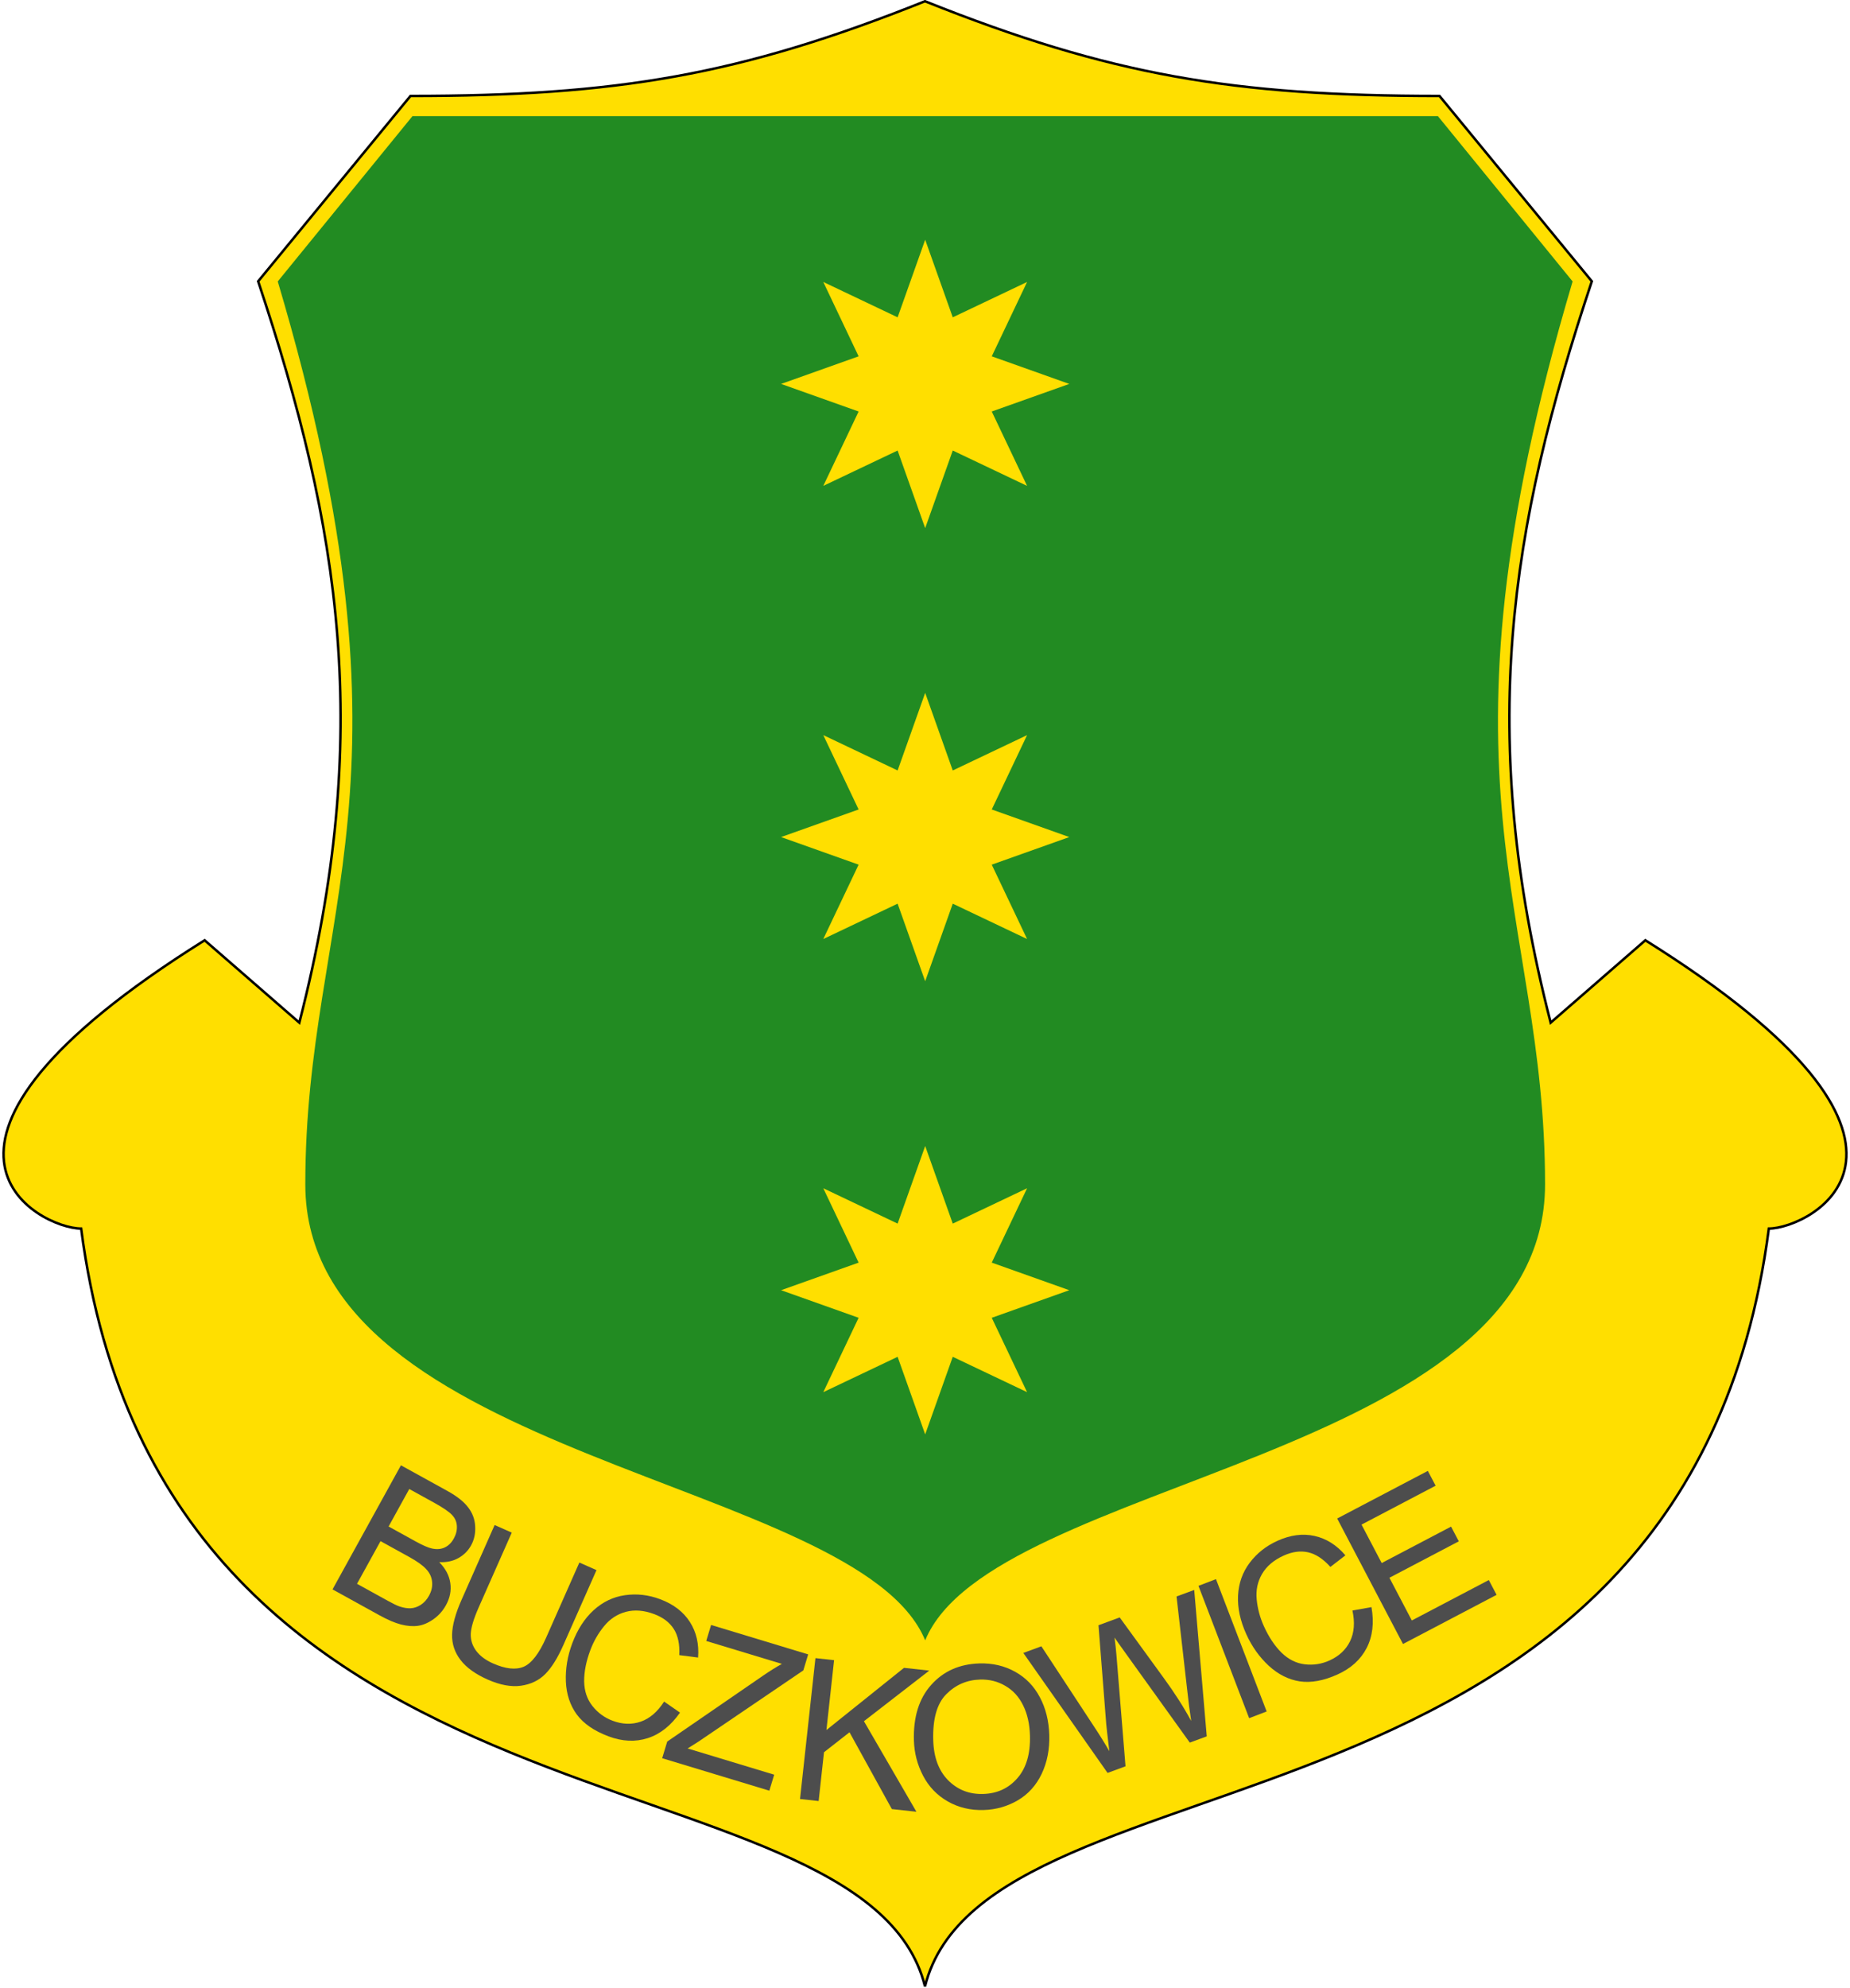 <?xml version="1.0" encoding="UTF-8" standalone="no"?>
<!-- Created with Inkscape (http://www.inkscape.org/) -->
<svg
   xmlns:svg="http://www.w3.org/2000/svg"
   xmlns="http://www.w3.org/2000/svg"
   xmlns:xlink="http://www.w3.org/1999/xlink"
   version="1.0"
   width="745"
   height="800"
   id="svg2">
  <defs
     id="defs4" />
  <g
     transform="matrix(1.658,0,0,1.658,-0.475,-19.568)"
     id="g4671">
    <path
       d="M 62.987,80.089 L 99.979,35.099 C 149.968,35.098 179.962,30.1 224.952,12.104 C 269.942,30.1 299.937,35.098 349.925,35.099 L 386.918,80.089 C 366.922,140.076 358.923,190.065 376.92,260.05 C 376.92,260.05 399.915,240.055 399.915,240.055 C 479.898,290.044 439.906,310.04 429.908,310.04 C 409.913,464.007 239.949,434.014 224.952,494.001 C 209.955,434.014 39.991,464.007 19.996,310.04 C 9.998,310.04 -29.993,290.044 49.989,240.055 C 49.989,240.055 72.985,260.05 72.985,260.05 C 90.981,190.065 82.982,140.076 62.987,80.089 z "
       style="opacity:1;fill:#ffdf00;fill-opacity:1;fill-rule:nonzero;stroke:black;stroke-width:0.603;stroke-linecap:butt;stroke-linejoin:miter;stroke-miterlimit:4;stroke-dasharray:none;stroke-opacity:1"
       id="path4659" />
    <g
       id="g2882">
      <path
         d="M 67.75,80.12 L 100.464,40 L 349.536,40 L 382.25,80.12 C 345.819,202.711 375.558,232.43 375.558,299.297 C 375.558,366.165 241.187,370.688 225,410 C 208.812,370.688 74.441,366.165 74.441,299.297 C 74.441,232.43 104.181,202.711 67.75,80.12 z "
         style="opacity:1;fill:#228b22;fill-opacity:1;fill-rule:nonzero;stroke:none;stroke-width:2;stroke-linecap:butt;stroke-linejoin:miter;stroke-miterlimit:4;stroke-dasharray:none;stroke-opacity:1"
         id="path5486" />
      <g
         transform="translate(-330,20)"
         id="g2877">
        <path
           d="M 590,85 L 571.168,91.697 L 579.749,109.749 L 561.697,101.168 L 555,120 L 548.303,101.168 L 530.251,109.749 L 538.832,91.697 L 520,85 L 538.832,78.303 L 530.251,60.251 L 548.303,68.832 L 555,50 L 561.697,68.832 L 579.749,60.251 L 571.168,78.303 L 590,85 z "
           style="fill:#ffdf00;fill-opacity:1"
           id="use2954" />
        <use
           transform="translate(0,110)"
           style="fill-opacity:1"
           id="use2861"
           x="0"
           y="0"
           width="450"
           height="500"
           xlink:href="#use2954" />
        <use
           transform="translate(0,220)"
           id="use2867"
           x="0"
           y="0"
           width="450"
           height="500"
           xlink:href="#use2954" />
      </g>
    </g>
  </g>
  <g
     transform="matrix(1.66,0,0,1.66,-5.484,2.961)"
     style="fill:#4d4d4d"
     id="g7386">
    <path
       d="M 83.973,383.576 L 100.567,353.49 L 111.855,359.715 C 114.153,360.983 115.824,362.306 116.866,363.684 C 117.929,365.056 118.5,366.593 118.578,368.295 C 118.678,369.992 118.346,371.531 117.584,372.913 C 116.875,374.199 115.858,375.217 114.534,375.968 C 113.21,376.719 111.651,377.054 109.856,376.975 C 111.382,378.512 112.276,380.192 112.538,382.013 C 112.813,383.843 112.468,385.633 111.502,387.385 C 110.725,388.794 109.7,389.941 108.426,390.827 C 107.174,391.706 105.929,392.233 104.691,392.407 C 103.453,392.581 102.076,392.473 100.56,392.083 C 99.066,391.687 97.361,390.96 95.445,389.904 L 83.973,383.576 M 97.576,368.328 L 104.082,371.916 C 105.846,372.889 107.176,373.471 108.071,373.661 C 109.249,373.919 110.284,373.838 111.175,373.419 C 112.08,373.008 112.823,372.276 113.404,371.223 C 113.955,370.224 114.198,369.216 114.134,368.2 C 114.078,367.169 113.681,366.272 112.942,365.508 C 112.211,364.73 110.765,363.745 108.603,362.553 L 102.59,359.236 L 97.576,368.328 M 89.913,382.222 L 97.403,386.353 C 98.689,387.063 99.619,387.513 100.192,387.704 C 101.199,388.045 102.116,388.194 102.943,388.151 C 103.77,388.107 104.582,387.832 105.379,387.326 C 106.183,386.806 106.849,386.067 107.377,385.109 C 107.996,383.987 108.245,382.858 108.123,381.72 C 108.008,380.568 107.529,379.545 106.684,378.651 C 105.86,377.75 104.49,376.772 102.575,375.715 L 95.618,371.878 L 89.913,382.222"
       style="font-size:48px;fill:#4d4d4d;font-family:Arial"
       id="path7368" />
    <path
       d="M 143.851,377.065 L 148.009,378.904 L 139.977,397.059 C 138.58,400.217 137.113,402.566 135.577,404.108 C 134.041,405.649 132.077,406.592 129.687,406.935 C 127.318,407.271 124.618,406.769 121.589,405.428 C 118.645,404.126 116.462,402.554 115.039,400.711 C 113.616,398.868 112.928,396.813 112.975,394.544 C 113.028,392.261 113.791,389.455 115.264,386.125 L 123.296,367.971 L 127.454,369.811 L 119.432,387.943 C 118.224,390.673 117.583,392.798 117.508,394.32 C 117.453,395.833 117.886,397.212 118.805,398.456 C 119.738,399.706 121.098,400.726 122.884,401.516 C 125.942,402.869 128.427,403.14 130.341,402.329 C 132.254,401.519 134.084,399.141 135.828,395.198 L 143.851,377.065"
       style="font-size:48px;fill:#4d4d4d;font-family:Arial"
       id="path7362" />
    <path
       d="M 164.412,410.778 L 168.265,413.452 C 166.059,416.613 163.448,418.678 160.43,419.647 C 157.432,420.608 154.258,420.459 150.909,419.201 C 147.442,417.899 144.883,416.136 143.231,413.913 C 141.599,411.681 140.715,409.013 140.579,405.907 C 140.458,402.808 140.975,399.722 142.129,396.65 C 143.387,393.3 145.119,390.621 147.325,388.613 C 149.552,386.595 152.085,385.385 154.923,384.982 C 157.782,384.57 160.63,384.897 163.468,385.963 C 166.686,387.172 169.084,389.007 170.663,391.469 C 172.241,393.932 172.905,396.81 172.653,400.103 L 168.091,399.516 C 168.224,396.896 167.782,394.785 166.764,393.185 C 165.746,391.584 164.162,390.38 162.012,389.572 C 159.54,388.644 157.248,388.459 155.135,389.017 C 153.037,389.581 151.275,390.739 149.85,392.49 C 148.43,394.227 147.322,396.155 146.525,398.276 C 145.498,401.012 144.994,403.552 145.015,405.896 C 145.056,408.231 145.728,410.22 147.031,411.861 C 148.334,413.502 149.965,414.69 151.926,415.427 C 154.31,416.322 156.587,416.393 158.756,415.639 C 160.925,414.884 162.811,413.264 164.412,410.778"
       style="font-size:48px;fill:#4d4d4d;font-family:Arial"
       id="path7360" />
    <path
       d="M 163.942,424.509 L 165.165,420.472 L 188.39,404.511 C 190.039,403.378 191.57,402.421 192.982,401.64 L 174.633,396.083 L 175.808,392.202 L 199.361,399.336 L 198.186,403.216 L 172.816,420.438 L 170.119,422.144 L 191.115,428.503 L 189.94,432.383 L 163.942,424.509"
       style="font-size:48px;fill:#4d4d4d;font-family:Arial"
       id="path7358" />
    <path
       d="M 197.382,434.398 L 201.124,400.243 L 205.644,400.739 L 203.788,417.676 L 222.605,402.597 L 228.732,403.268 L 212.888,415.537 L 225.619,437.492 L 219.655,436.839 L 209.387,418.219 L 203.199,423.058 L 201.902,434.894 L 197.382,434.398"
       style="font-size:48px;fill:#4d4d4d;font-family:Arial"
       id="path7356" />
    <path
       d="M 225.013,420.235 C 224.846,414.535 226.246,410.031 229.213,406.724 C 232.179,403.401 236.083,401.668 240.925,401.526 C 244.095,401.433 246.976,402.107 249.566,403.547 C 252.156,404.988 254.155,407.047 255.562,409.726 C 256.985,412.388 257.746,415.438 257.847,418.874 C 257.949,422.356 257.338,425.493 256.013,428.283 C 254.688,431.073 252.757,433.216 250.222,434.713 C 247.686,436.195 244.927,436.979 241.944,437.066 C 238.711,437.161 235.799,436.465 233.207,434.978 C 230.615,433.491 228.624,431.415 227.233,428.752 C 225.842,426.088 225.102,423.25 225.013,420.235 M 229.701,420.168 C 229.822,424.307 231.027,427.539 233.315,429.863 C 235.618,432.172 238.448,433.277 241.806,433.178 C 245.227,433.078 248.003,431.793 250.134,429.323 C 252.282,426.853 253.29,423.408 253.161,418.988 C 253.079,416.192 252.531,413.769 251.517,411.72 C 250.519,409.655 249.089,408.079 247.228,406.992 C 245.383,405.89 243.328,405.372 241.063,405.438 C 237.846,405.532 235.106,406.723 232.844,409.009 C 230.597,411.279 229.549,414.998 229.701,420.168"
       style="font-size:48px;fill:#4d4d4d;font-family:Arial"
       id="path7354" />
    <path
       d="M 271.991,428.075 L 251.556,398.987 L 255.932,397.374 L 268.624,416.701 C 269.968,418.721 271.233,420.752 272.419,422.796 C 271.97,419.049 271.722,416.884 271.674,416.302 L 269.787,392.269 L 274.933,390.373 L 285.564,404.989 C 288.214,408.608 290.451,412.105 292.278,415.478 C 291.937,413.289 291.61,410.754 291.298,407.871 L 288.722,385.291 L 293.01,383.711 L 296.05,419.209 L 291.938,420.724 L 276.09,398.664 C 274.762,396.822 273.96,395.685 273.684,395.254 C 273.893,396.859 274.042,398.236 274.133,399.385 L 276.345,426.47 L 271.991,428.075"
       style="font-size:48px;fill:#4d4d4d;font-family:Arial"
       id="path7350" />
    <path
       d="M 306.337,414.802 L 294.043,382.717 L 298.289,381.09 L 310.583,413.175 L 306.337,414.802"
       style="font-size:48px;fill:#4d4d4d;font-family:Arial"
       id="path7348" />
    <path
       d="M 331.395,388.7 L 336.011,387.872 C 336.682,391.667 336.291,394.974 334.839,397.791 C 333.395,400.589 331.042,402.725 327.782,404.199 C 324.408,405.726 321.352,406.285 318.612,405.878 C 315.881,405.451 313.37,404.185 311.081,402.082 C 308.807,399.973 306.993,397.424 305.641,394.434 C 304.166,391.174 303.5,388.054 303.644,385.073 C 303.795,382.072 304.734,379.427 306.459,377.137 C 308.192,374.827 310.439,373.047 313.201,371.798 C 316.333,370.381 319.327,369.987 322.184,370.615 C 325.041,371.243 327.543,372.813 329.69,375.322 L 326.046,378.129 C 324.29,376.179 322.486,374.997 320.635,374.583 C 318.784,374.168 316.812,374.434 314.719,375.381 C 312.314,376.47 310.56,377.957 309.459,379.845 C 308.372,381.726 307.942,383.789 308.17,386.036 C 308.391,388.268 308.968,390.417 309.902,392.481 C 311.106,395.143 312.543,397.297 314.214,398.942 C 315.892,400.566 317.772,401.5 319.853,401.741 C 321.935,401.983 323.93,401.672 325.837,400.809 C 328.158,399.759 329.819,398.202 330.823,396.136 C 331.826,394.07 332.017,391.591 331.395,388.7"
       style="font-size:48px;fill:#4d4d4d;font-family:Arial"
       id="path7346" />
    <path
       d="M 343.658,396.816 L 327.69,366.392 L 349.688,354.846 L 351.573,358.437 L 333.601,367.869 L 338.491,377.187 L 355.322,368.354 L 357.195,371.923 L 340.365,380.757 L 345.8,391.112 L 364.477,381.309 L 366.362,384.9 L 343.658,396.816"
       style="font-size:48px;fill:#4d4d4d;font-family:Arial"
       id="flowRoot7335" />
  </g>
</svg>

